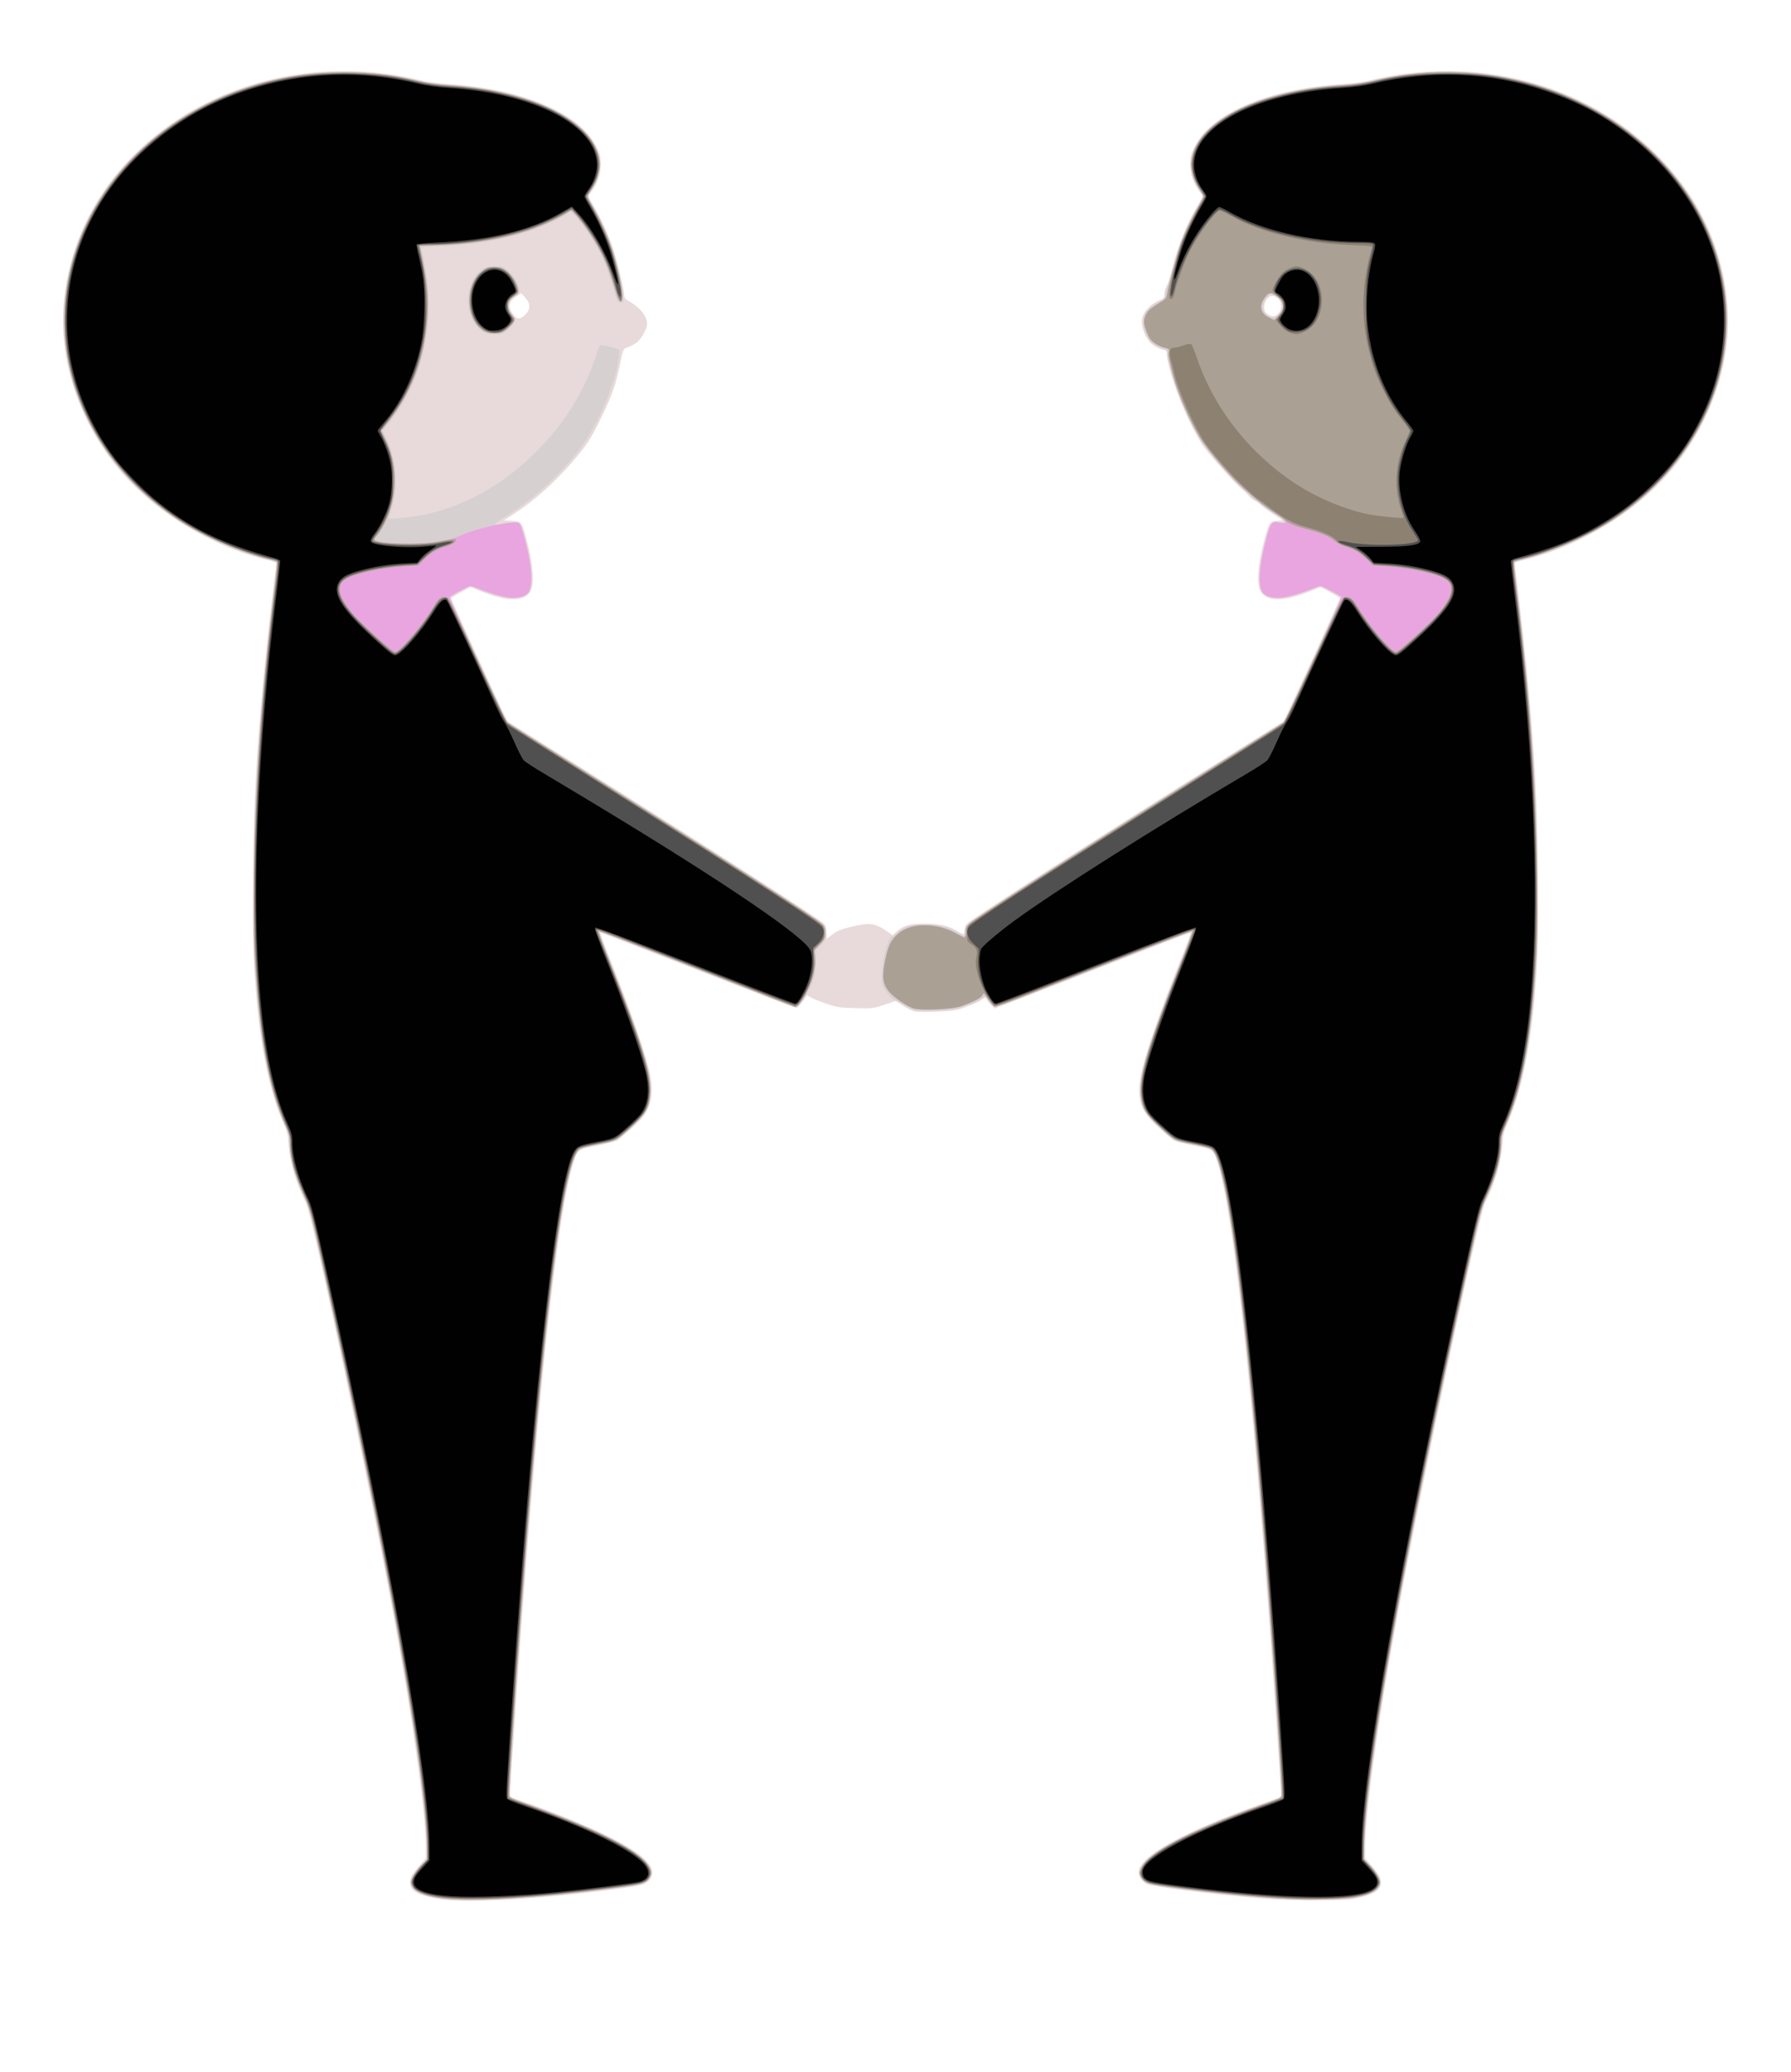 <?xml version="1.0"?>
<svg xmlns="http://www.w3.org/2000/svg" width="1489" height="1722" viewBox="0 0 1489 1722">
  <path d="M372.468 1579.04c-15.014-1.351-26.999-5.104-30.003-9.393-1.962-2.802-1.855-8.627.214-11.675.924-1.36 3.849-5.008 6.5-8.108l4.821-5.636v-8.9c0-28.601-10.268-102.57-26.558-191.328-20.188-109.99-67.643-333.543-73.083-344.277-8.223-16.228-13.184-32.789-14.297-47.723-.688-9.231-1.283-11.621-4.927-19.778-10.079-22.56-17.683-57.517-21.583-99.222-3.195-34.173-3.792-53.513-3.274-106.134.598-60.821 2.714-99.33 9.28-168.866 2.343-24.82 8.916-82.122 10.098-88.028.513-2.569.29-2.714-6.813-4.417-48.59-11.651-97.45-42.11-126.816-79.055-31.172-39.218-47.08-88.434-43.172-133.56 4.803-55.447 31.8-104.742 77.148-140.87C190.084 64.206 272.293 47.434 351 66.985c4.125 1.025 14.925 2.378 24 3.008 60.672 4.212 107.042 24.145 120.799 51.93 3.268 6.6 3.672 8.259 3.652 15-.023 8.153-2.739 15.833-8.067 22.819l-2.536 3.324 4.54 7.743c6.296 10.74 12.758 24.944 16.466 36.192 3.558 10.797 9.116 34.1 9.134 38.297.01 2.086.798 3.228 3.109 4.5C531.737 255.1 538 262.708 538 269.119c0 3.831-4.836 12.654-8.444 15.406-1.78 1.358-4.997 3.077-7.147 3.82-4.379 1.511-4.185 1.08-7.413 16.549-3.132 15.007-6.206 23.67-14.457 40.727-8.86 18.32-11.871 23.11-22.242 35.379-16.01 18.94-33.458 34.72-50.64 45.799l-8.842 5.701 6.6.296c8.02.36 8.368.775 12.036 14.35 5.675 21.006 7.084 37.275 3.797 43.854-4.577 9.163-19.373 9.302-41.384.39l-8.749-3.541-8.043 4.325c-4.424 2.38-8.05 4.687-8.058 5.127-.014.776 36.704 81.042 43.549 95.199l3.384 7 53.277 33.437C591.892 706.16 682.802 764.541 685.69 768.096c.655.806 1.33 3.847 1.5 6.758l.31 5.294 4.717-3.682c3.752-2.929 6.821-4.188 15-6.152 16.308-3.917 19.8-3.469 30.617 3.933l4.335 2.965 2.665-2.552c5.53-5.296 11.626-7.137 23.666-7.15 12.496-.011 20.212 1.776 27.673 6.41 2.57 1.595 4.932 2.641 5.25 2.324.317-.318.577-1.999.577-3.736 0-1.995.83-3.925 2.25-5.235 5.395-4.978 97.191-63.833 209.526-134.336l53.277-33.437 3.384-7c6.845-14.157 43.563-94.423 43.549-95.199-.01-.44-3.634-2.748-8.058-5.127l-8.043-4.325-8.749 3.542c-22.01 8.911-36.807 8.772-41.384-.391-3.287-6.579-1.878-22.848 3.797-43.854 3.473-12.853 4.26-13.96 10.188-14.34l4.763-.306-8.545-5.651c-4.7-3.108-9.17-6.403-9.933-7.323-.764-.92-3.05-2.52-5.082-3.556-2.031-1.037-3.944-2.538-4.25-3.335-.306-.798-3.306-3.74-6.667-6.536-5.871-4.886-28.552-30.393-32.544-36.599-9.455-14.7-20.784-40.403-25.783-58.5-3.217-11.642-3.696-13.83-3.696-16.866 0-2.205-.474-3.134-1.599-3.134-2.527 0-8.638-3.083-11.713-5.91-3.328-3.057-6.572-9.967-7.352-15.658-1.091-7.958 5.245-16.12 15.914-20.499 2.233-.916 2.75-1.762 2.75-4.5 0-1.855.876-4.933 1.948-6.84 1.07-1.907 2.88-7.433 4.02-12.28 4.522-19.214 12.01-38.07 21.645-54.505l4.539-7.743-2.536-3.324c-5.328-6.986-8.044-14.666-8.067-22.82-.02-6.74.384-8.398 3.652-15 13.757-27.784 60.127-47.717 120.799-51.929 9.075-.63 19.875-1.983 24-3.008 88.067-21.876 180.11 1.948 239.87 62.087 34.654 34.874 54.156 76.328 58.275 123.869 3.909 45.126-12 94.342-43.172 133.56-29.366 36.945-78.227 67.404-126.816 79.055-7.103 1.703-7.326 1.848-6.813 4.417 1.181 5.906 7.755 63.208 10.098 88.028 6.566 69.536 8.682 108.045 9.28 168.866.518 52.62-.079 71.96-3.274 106.134-3.9 41.705-11.504 76.662-21.583 99.222-3.644 8.157-4.24 10.547-4.927 19.778-1.113 14.934-6.075 31.495-14.298 47.723-5.439 10.734-52.894 234.287-73.082 344.277-16.29 88.758-26.558 162.727-26.558 191.328v8.9l4.82 5.636c7.13 8.336 8.18 10.19 8.18 14.457 0 6.861-6.176 10.57-23 13.813-9.27 1.787-52.008 1.483-77-.547-40.496-3.29-90.216-9.613-94.989-12.081-3.769-1.95-6.344-5.82-6.344-9.534 0-12.334 31.56-30.804 89.333-52.279 9.625-3.578 20.087-7.304 23.25-8.282 4.896-1.512 5.75-2.13 5.75-4.161 0-1.312-1.811-29.242-4.025-62.068-16.953-251.391-34.934-421.44-49.055-463.915-3.292-9.904-3.54-10.07-19.733-13.264-7.833-1.545-15.242-3.468-16.465-4.274-1.222-.806-6.59-5.366-11.928-10.134-19.962-17.83-21.283-29.28-8.083-70.095 6.31-19.51 16.867-47.882 27.627-74.25 4.097-10.037 6.994-18.25 6.44-18.25-.556 0-37.184 14.175-81.396 31.5-44.213 17.325-80.796 31.5-81.296 31.5-.947 0-5.388-4.931-6.943-7.709-.808-1.444-1.18-1.41-3.77.352-3.551 2.416-6.897 3.903-15.873 7.053-5.735 2.013-9.639 2.559-21.598 3.02-8.028.31-16.187.266-18.13-.099-1.943-.364-6.355-2.487-9.804-4.716l-6.27-4.053-9.542 3.164c-9.298 3.083-9.915 3.153-24.099 2.762-13.27-.366-15.397-.69-24.057-3.674-5.225-1.8-10.94-4.106-12.701-5.124l-3.201-1.85-3.578 4.979c-1.968 2.739-4.177 5.21-4.91 5.491-.732.281-37.567-13.688-81.855-31.042C536.467 789.199 499.778 775 499.223 775c-.555 0 2.342 8.213 6.439 18.25 16.963 41.568 31.458 83.052 34.852 99.75 2.408 11.84 1.614 21.266-2.492 29.607-2.47 5.016-5.111 8.106-12.816 14.988-5.338 4.768-10.706 9.328-11.928 10.134-1.223.805-8.632 2.729-16.465 4.274-16.192 3.193-16.441 3.36-19.733 13.264-14.12 42.474-32.102 212.524-49.055 463.915-2.214 32.826-4.025 60.756-4.025 62.068 0 2.03.854 2.649 5.75 4.161 20.881 6.452 60.393 22.521 79.25 32.23 27.546 14.184 37.517 24.817 31.657 33.76-2.676 4.084-6.765 5.527-21.435 7.568-57.588 8.01-121.183 12.375-146.754 10.072zM437.25 260.95c3.945-4.275 3.742-8.896-.598-13.632l-3.348-3.653-4.36 2.927c-6.409 4.305-6.895 8.807-1.675 15.498 2.766 3.545 5.997 3.176 9.981-1.14zm626.053-1.143c4.094-5.504.614-13.806-5.786-13.806-5.323 0-8.886 10.626-4.767 14.215 4.032 3.512 7.744 3.368 10.553-.41z" fill="#e8dada"/>
  <path d="M367.798 1577.919c-16.706-1.77-26.798-6.755-26.798-13.24 0-3.363 3.249-8.834 8.817-14.849l5.461-5.898-.706-13.216c-4-74.898-33.036-235.972-84.675-469.716-11.512-52.11-12.28-55.045-17.526-66.932-3.017-6.838-6.58-16.208-7.916-20.821-2.573-8.877-5.015-25.532-3.988-27.194.336-.543-1.389-5.615-3.833-11.27-18.199-42.117-25.934-99.357-25.985-192.283-.042-75.928 4.867-150.79 15.986-243.775 1.958-16.376 3.341-30.345 3.074-31.04-.267-.697-4.023-2.096-8.347-3.11-4.324-1.015-12.928-3.587-19.12-5.716-58.754-20.207-105.466-60.134-130.28-111.359-35.498-73.277-20.323-157.891 39.02-217.58 59.65-60 148.825-83.64 237.518-62.966 7.437 1.733 16.563 3.048 24 3.456 62.618 3.442 113.518 25.968 124.4 55.053 3.934 10.513 2.071 22.755-4.932 32.423-1.633 2.253-2.968 4.572-2.968 5.152 0 .58 2.01 4.54 4.467 8.8 6.606 11.452 12.162 23.771 15.95 35.366 3.95 12.089 8.465 32.185 8.828 39.296.241 4.735.122 5-2.245 5-2.102 0-2.708-.716-3.81-4.5-7.436-25.557-11.947-36.287-21.232-50.5-5.305-8.123-14.475-19.73-16.06-20.328-.478-.181-2.113.55-3.633 1.625-5.075 3.586-18.824 10.02-28.93 13.538-22.046 7.674-47.938 12.228-75.756 13.325-16.34.645-16.715.708-16.152 2.75.318 1.15 1.47 6.401 2.56 11.67 9.9 47.853-1.508 98.612-29.803 132.604l-5.148 6.185 3.466 7.315c7.846 16.56 9.746 36.56 5.112 53.816-1.255 4.675-2.657 9.358-3.115 10.406-.797 1.825-.435 1.876 8.466 1.204 33.356-2.518 64.725-15.066 93.755-37.501 32.162-24.856 56.91-58.932 68.848-94.799 1.98-5.945 3.898-11.11 4.265-11.478.367-.367 4.2.308 8.518 1.5l7.852 2.168-.565 5.5c-2.407 23.424-19.364 61.673-36.447 82.21-17.54 21.087-38.254 39.311-58.09 51.108-4.456 2.65-8.101 5.237-8.101 5.75 0 1.138-.71 1.15 8.57-.14 11.877-1.653 11.69-1.792 15.292 11.312 6.05 22.002 7.482 37.708 4.105 44.984-1.9 4.092-8.356 6.216-16.566 5.449-5.685-.53-18.348-4.344-29.16-8.781-3.099-1.272-3.677-1.117-11.738 3.135-4.663 2.46-8.484 4.854-8.49 5.32-.01.684 16.547 36.947 43.444 95.153 1.78 3.85 4.092 7.711 5.14 8.58 1.046.87 9.103 6.09 17.903 11.602 8.8 5.512 39.4 24.79 68 42.839 130.18 82.156 174.382 110.842 177.037 114.895 1.334 2.036 1.57 3.785 1.064 7.852-.548 4.394-1.244 5.741-4.343 8.414l-3.69 3.181-.128 8.819c-.07 4.85-.89 11.652-1.823 15.115-2.522 9.365-11.93 24.203-15.346 24.203-1.496 0-5.802-1.661-99.64-38.448-34.578-13.556-63.088-24.429-63.354-24.163-.266.267 4.924 14.126 11.533 30.798 13.52 34.107 21.143 55.237 26.806 74.313 3.574 12.04 3.86 13.924 3.872 25.5.011 11.622-.175 12.855-2.653 17.548-2.624 4.973-12 14.584-21.727 22.273-4.495 3.552-6.086 4.13-16.787 6.093-16.596 3.045-18.04 3.61-20.229 7.921-14.594 28.734-33.776 203.814-52.057 475.162-2.168 32.173-3.625 58.802-3.238 59.176.387.374 9.703 3.923 20.703 7.888 41.205 14.85 73.778 30.142 87.878 41.254 5.251 4.138 9.622 10.388 9.622 13.758 0 3.33-3.901 8.252-7.73 9.755-3.119 1.224-51.125 7.29-76.27 9.637-36.144 3.374-72.234 4.356-90.202 2.454zm693.702.03c-30.66-1.954-101.299-9.974-106.77-12.121-3.829-1.503-7.73-6.426-7.73-9.755 0-3.37 4.37-9.62 9.622-13.759 14.1-11.111 46.673-26.403 87.878-41.254 11-3.964 20.316-7.514 20.703-7.887.387-.374-1.07-27.003-3.238-59.176-18.281-271.348-37.463-446.429-52.057-475.162-2.19-4.311-3.633-4.876-20.23-7.92-10.7-1.964-12.291-2.542-16.786-6.095-9.726-7.688-19.103-17.3-21.727-22.272-2.478-4.694-2.664-5.926-2.653-17.548.012-11.576.298-13.461 3.872-25.5 5.663-19.077 13.285-40.206 26.806-74.313 6.61-16.673 11.8-30.532 11.533-30.798-.267-.266-28.776 10.607-63.354 24.162C833.131 835.495 829.23 837 827.644 837c-1.401 0-5.604-4.319-7.5-7.709-.81-1.444-1.182-1.41-3.77.352-3.552 2.416-6.898 3.903-15.874 7.053-5.735 2.013-9.639 2.559-21.598 3.02-8.028.31-16.212.26-18.186-.11-1.973-.37-6.26-2.458-9.528-4.64-3.267-2.181-6.616-3.966-7.442-3.966-.827 0-3.47-2.55-5.874-5.666-4.165-5.399-4.387-6.025-4.68-13.25-.494-12.15 5.185-34.084 8.825-34.084.538 0 2.732-1.585 4.877-3.523 5.548-5.012 12.086-6.701 23.943-6.186 11.122.483 18.635 2.464 25.48 6.716 2.648 1.646 5.011 2.993 5.25 2.993.238 0 .433-1.475.433-3.277 0-1.803.747-4.345 1.66-5.649 2.962-4.228 103.942-69.142 244.84-157.392 8.8-5.512 16.857-10.733 17.904-11.602 1.047-.869 3.36-4.73 5.139-8.58 26.898-58.206 43.455-94.47 43.445-95.153-.01-.466-3.828-2.86-8.491-5.32-8.061-4.252-8.639-4.407-11.738-3.135-10.812 4.437-23.475 8.25-29.16 8.78-8.21.768-14.667-1.356-16.566-5.448-3.377-7.276-1.944-22.982 4.105-44.984 3.412-12.411 4.135-13.162 11.369-11.805 1.921.36 3.493.264 3.493-.215 0-1.171-3.912-4.667-7-6.257-1.375-.708-4.914-3.126-7.865-5.375-2.951-2.248-6.551-4.868-8-5.82-1.45-.953-4.885-3.886-7.635-6.519-2.75-2.632-6.36-5.902-8.022-7.267-5.886-4.834-27.357-30.42-31.802-37.896-7.303-12.285-14.14-26.784-18.43-39.086-4.051-11.615-6.588-19.665-6.776-21.5-.057-.55-.489-2.575-.961-4.5-.472-1.925-.893-4.768-.934-6.318-.066-2.489-.693-3.028-5.36-4.608-6.437-2.18-9.688-5.095-12.32-11.044-5.401-12.21-2.169-20.891 10.105-27.133 5.31-2.701 5.964-3.487 5.985-7.197.008-1.54.73-4.183 1.605-5.875.875-1.691 3.084-9.005 4.91-16.253 4.866-19.32 10.69-33.654 20.622-50.746 2.133-3.671 3.878-7.163 3.878-7.76 0-.595-1.335-2.927-2.968-5.18-7.003-9.668-8.866-21.91-4.932-32.423 10.882-29.085 61.782-51.611 124.4-55.053 7.437-.408 16.563-1.723 24-3.456 53.87-12.558 108.413-9.022 156.747 10.16 63.237 25.095 110.44 73.124 129.618 131.886 26.2 80.276-5.252 167.117-79.365 219.13-22.918 16.085-54.497 30.496-79.862 36.444-4.324 1.015-8.08 2.414-8.347 3.11-.267.696 1.116 14.665 3.074 31.041 11.119 92.985 16.028 167.847 15.986 243.775-.05 92.926-7.786 150.166-25.985 192.283-2.444 5.655-4.169 10.727-3.833 11.27 1.027 1.662-1.415 18.317-3.988 27.194-1.337 4.613-4.9 13.983-7.916 20.82-5.245 11.888-6.014 14.823-17.526 66.933-51.639 233.744-80.676 394.818-84.676 469.716l-.705 13.216 5.46 5.898c5.57 6.015 8.818 11.486 8.818 14.849 0 4.983-6.677 9.454-17.856 11.958-8.218 1.84-48.336 2.608-68.644 1.313zm1.911-1317.026c4.587-5.45 3.212-11.544-3.36-14.898l-3.883-1.98-3.084 3.512c-3.897 4.438-4.252 10.031-.834 13.141 4.572 4.16 7.796 4.224 11.161.225zm-661.624 14.818c-17.34-10.498-16.453-43.967 1.413-53.327 3.475-1.82 12.125-1.82 15.6 0 4.057 2.126 8.839 7.537 11.121 12.586 2.975 6.58 2.7 8.7-1.447 11.147-6.377 3.763-7.292 9.29-2.53 15.281 1.794 2.258 2.713 4.361 2.355 5.388-.859 2.459-6.375 8.132-9.5 9.769-4.229 2.216-12.648 1.798-17.012-.844z" fill="#d7d0d0"/>
  <path d="M373.467 1577.99c-21.024-1.725-31.467-6.377-31.467-14.017 0-3.151 4.468-10.265 9.37-14.92l3.63-3.445v-10.092c0-58.044-33.302-243.906-86.957-485.322-9.181-41.31-10.497-46.25-14.922-56-8.194-18.06-12.072-32.258-12.104-44.32-.014-5.351-.66-8.041-3.361-14C224.3 906.422 216.712 867.01 212.458 805c-1.372-20.006-1.586-34.13-1.166-77 .749-76.461 5.68-147.18 16.239-232.92 1.857-15.081 3.174-27.748 2.926-28.15-.248-.4-2.815-1.269-5.704-1.928-22.735-5.19-57.432-20.236-77.253-33.499-48.107-32.188-79.747-77.543-90.43-129.63-7.39-36.038-3.383-73.639 11.585-108.683C101.691 115.846 184.46 63.083 277.138 60.288 303.246 59.5 325.008 61.7 348 67.45c6.04 1.51 15.343 2.775 25.538 3.47 42.617 2.905 77.489 12.978 100.962 29.162 13.053 9 21.09 19.565 23.492 30.878 1.113 5.247 1.063 6.985-.367 12.805-1.453 5.912-2.73 8.568-8.533 17.741-1.115 1.763-.626 3.097 4.026 11 6.722 11.419 12.842 25.308 16.757 38.03 6.41 20.831 9.342 39.964 6.125 39.964-.963 0-2.158-2.15-3.337-6-5.528-18.057-7.244-22.838-11.291-31.457-4.997-10.64-14.97-26.037-21.728-33.543l-4.502-5-3.821 2.299c-26.684 16.051-62.803 25.24-105.664 26.879l-16.843.644.569 2.589c5.823 26.513 7.182 40.507 5.71 58.847-2.79 34.813-13.583 61.824-35.423 88.663l-2.83 3.477 3.58 7.301c9.473 19.314 10.233 42.915 2.048 63.587-2.654 6.704-6.463 13.338-9.696 16.89-1.09 1.197-1.712 2.612-1.382 3.146 1.22 1.974 17.734 3.414 33.457 2.918 18.42-.582 29.829-2.695 39.653-7.344 10.893-5.156 40.063-11.476 46.04-9.975 1.879.471 2.71 2.318 5.322 11.819 6.05 22.002 7.482 37.708 4.105 44.984-1.9 4.092-8.356 6.216-16.566 5.449-5.69-.531-18.329-4.338-29.188-8.791-3.131-1.285-3.674-1.142-11.5 3.028-4.517 2.407-8.53 4.651-8.917 4.987-.652.566 35.373 80.196 43.92 97.08l3.784 7.476 58.5 36.85C608.994 718.56 678.106 762.926 683.25 767.78c2.266 2.139 2.75 3.45 2.75 7.45 0 4.389-.441 5.328-4.58 9.753l-4.58 4.896.69 5.518c.475 3.802.157 7.943-1.024 13.311-2.646 12.033-12.437 29.31-15.859 27.984-9.1-3.526-49.44-19.312-100.016-39.14-34.578-13.555-63.097-24.419-63.374-24.141-.278.278 4.918 14.136 11.546 30.797 24.945 62.702 33.32 90.531 31.777 105.59-1.068 10.419-3.678 15.118-13.696 24.65-14.043 13.365-13.934 13.304-29.035 16.195-7.342 1.406-14.404 3.224-15.693 4.041-3.17 2.01-5.833 8.394-9.274 22.227-11.445 46.021-25.428 173.673-39.335 359.09-4.792 63.89-10.702 152.914-10.343 155.797.263 2.115 2.222 3.064 17.796 8.628 59.545 21.274 94.18 39.604 99.426 52.62 1.243 3.082 1.24 3.936-.027 6.55-2.638 5.447-5.448 6.262-34.14 9.897-59.498 7.54-107.242 10.595-132.792 8.498zm706.533.4c-27.885-1.103-56.056-3.68-97.26-8.899-28.692-3.634-31.5-4.448-34.139-9.895-1.266-2.615-1.27-3.47-.027-6.551 5.246-13.016 39.88-31.346 99.426-52.62 15.574-5.564 17.533-6.513 17.796-8.628.36-2.883-5.55-91.907-10.343-155.797-13.907-185.417-27.89-313.068-39.336-359.09-3.44-13.833-6.104-20.218-9.274-22.227-1.288-.817-8.35-2.635-15.692-4.04-15.1-2.892-14.992-2.831-29.035-16.196-10.018-9.532-12.628-14.231-13.696-24.65-1.543-15.059 6.832-42.888 31.777-105.59 6.628-16.66 11.824-30.52 11.546-30.797-.277-.278-28.796 10.585-63.374 24.139-34.578 13.554-71.333 27.95-81.679 31.993-10.345 4.042-19.345 7.14-20 6.883-.654-.257-2.954-3.003-5.11-6.103-3.615-5.199-3.983-5.465-4.736-3.43-.826 2.234-6.892 5.4-17.844 9.312-7.168 2.56-33.548 3.76-39.5 1.796-6.215-2.051-17.182-9.704-20.918-14.596-4.8-6.287-5.4-12.04-2.643-25.345 2.555-12.33 4.462-16.33 10.382-21.787 10.589-9.76 32.405-9.87 49.226-.245 2.858 1.635 5.704 2.973 6.325 2.973.663 0 1.128-1.777 1.128-4.313 0-3.41.576-4.856 2.75-6.908 5.144-4.853 74.256-49.22 203.25-130.476l58.5-36.85 3.785-7.477c8.546-16.883 44.571-96.513 43.92-97.079-.388-.336-4.401-2.58-8.918-4.987-7.826-4.17-8.369-4.313-11.5-3.028-10.86 4.453-23.499 8.26-29.188 8.79-8.21.768-14.667-1.356-16.566-5.448-3.377-7.276-1.944-22.982 4.105-44.984 3.37-12.26 4.244-13.214 10.888-11.885 1.624.325 3.597.343 4.386.04 1.855-.711-.426-3.097-6.56-6.863-8.257-5.069-17.125-11.985-28.227-22.014-11.309-10.216-29.902-31.803-35.759-41.518-8.883-14.734-18.601-37.085-22.392-51.5-3.71-14.108-4.429-17.832-3.871-20.054.628-2.504.336-2.748-4.603-3.824-1.375-.3-4.402-1.78-6.727-3.292-3.377-2.195-4.735-4.015-6.75-9.05-3.03-7.567-3.132-10.19-.591-15.07 1.845-3.544 3.284-4.738 12.707-10.545 3.401-2.095 4.237-3.23 4.681-6.358.825-5.8 8.18-32.85 11.234-41.307 3.734-10.346 9.247-22.01 14.881-31.488 4.168-7.011 4.593-8.234 3.476-10-5.807-9.18-7.083-11.834-8.536-17.747-1.43-5.82-1.48-7.558-.367-12.805 6.664-31.398 56.42-55.402 124.454-60.04 10.195-.695 19.499-1.96 25.538-3.47 41.03-10.262 85.293-9.925 127.5.97 69.194 17.862 126.183 64.69 151.845 124.77 14.968 35.044 18.976 72.645 11.584 108.684-10.682 52.086-42.322 97.44-90.429 129.63-19.821 13.262-54.518 28.307-77.253 33.498-2.89.66-5.456 1.527-5.704 1.928-.248.402 1.069 13.069 2.926 28.15 10.56 85.74 15.49 156.459 16.24 232.92.42 42.87.205 56.994-1.167 77-4.254 62.01-11.842 101.42-25.198 130.875-2.701 5.958-3.347 8.648-3.361 14-.032 12.061-3.91 26.26-12.104 44.319-4.425 9.75-5.741 14.69-14.922 56C1167.3 1291.61 1134 1477.472 1134 1535.516v10.092l3.63 3.446c5.065 4.808 9.37 11.8 9.37 15.219 0 5.997-7.53 10.29-22.249 12.686-6.569 1.07-32.73 1.905-44.751 1.43zm-13.418-1321.86c.952-3.794-1.25-8.045-5.69-10.983-4.461-2.952-6.356-2.512-9.756 2.262-4.735 6.65-3.123 12.923 4.18 16.26l4.184 1.912 3.219-3.442c1.77-1.893 3.508-4.597 3.863-6.01zm-664.302 18.5c-15.379-9.378-16.222-38.464-1.442-49.737 3.73-2.845 5.103-3.293 10.09-3.293 4.808 0 6.454.494 9.855 2.958 4.617 3.344 9.046 10.216 9.874 15.319.502 3.091.214 3.64-2.932 5.584-6.414 3.964-7.188 10.059-2.053 16.16 2.54 3.019 2.594 3.308 1.103 5.828-.863 1.458-3.45 4.113-5.75 5.901-3.595 2.795-4.975 3.25-9.853 3.246-3.871-.003-6.694-.627-8.892-1.967z" fill="#e9a5e0"/>
  <path d="M373.467 1577.99c-21.024-1.725-31.467-6.377-31.467-14.017 0-3.151 4.468-10.265 9.37-14.92l3.63-3.445v-10.092c0-58.044-33.302-243.906-86.957-485.322-9.181-41.31-10.497-46.25-14.922-56-8.194-18.06-12.072-32.258-12.104-44.32-.014-5.351-.66-8.041-3.361-14C224.3 906.422 216.712 867.01 212.458 805c-1.372-20.006-1.586-34.13-1.166-77 .749-76.461 5.68-147.18 16.239-232.92 1.857-15.081 3.174-27.748 2.926-28.15-.248-.4-2.815-1.269-5.704-1.928-22.735-5.19-57.432-20.236-77.253-33.499-48.107-32.188-79.747-77.543-90.43-129.63-7.39-36.038-3.383-73.639 11.585-108.683C101.691 115.846 184.46 63.083 277.138 60.288 303.246 59.5 325.008 61.7 348 67.45c6.04 1.51 15.343 2.775 25.538 3.47 42.617 2.905 77.489 12.978 100.962 29.162 13.053 9 21.09 19.565 23.492 30.878 1.113 5.247 1.063 6.985-.367 12.805-1.453 5.912-2.73 8.568-8.533 17.741-1.115 1.763-.626 3.097 4.026 11 6.722 11.419 12.842 25.308 16.757 38.03 6.41 20.831 9.342 39.964 6.125 39.964-.963 0-2.158-2.15-3.337-6-5.528-18.057-7.244-22.838-11.291-31.457-4.997-10.64-14.97-26.037-21.728-33.543l-4.502-5-3.821 2.299c-26.684 16.051-62.803 25.24-105.664 26.879l-16.843.644.569 2.589c5.823 26.513 7.182 40.507 5.71 58.847-2.79 34.813-13.583 61.824-35.423 88.663l-2.83 3.477 3.58 7.301c9.473 19.314 10.233 42.915 2.048 63.587-2.678 6.766-6.47 13.347-9.778 16.977-1.265 1.387-1.7 2.61-1.127 3.157 3.265 3.113 37.184 4.104 50.937 1.489 12.327-2.345 16.5-2.773 16.5-1.694 0 1.795-3.458 4.088-7.983 5.293-7.16 1.908-13.359 5.507-18.622 10.814l-4.895 4.934-11 .697c-18.872 1.196-41.88 6.177-49.132 10.638-8.38 5.154-6.435 14.465 6.113 29.256 7.02 8.275 32.91 31.653 35.054 31.653 3.818 0 23.255-23.004 31.899-37.752 3.932-6.71 6.25-8.547 10.167-8.06 2.26.282 4.477 4.616 22.916 44.812 11.228 24.475 22.117 47.864 24.198 51.976l3.785 7.477 58.5 36.85C608.994 718.56 678.106 762.926 683.25 767.78c2.266 2.139 2.75 3.45 2.75 7.45 0 4.389-.441 5.328-4.58 9.753l-4.58 4.896.69 5.518c.475 3.802.157 7.943-1.024 13.311-2.646 12.033-12.437 29.31-15.859 27.984-9.1-3.526-49.44-19.312-100.016-39.14-34.578-13.555-63.097-24.419-63.374-24.141-.278.278 4.918 14.136 11.546 30.797 24.945 62.702 33.32 90.531 31.777 105.59-1.068 10.419-3.678 15.118-13.696 24.65-14.043 13.365-13.934 13.304-29.035 16.195-7.342 1.406-14.404 3.224-15.693 4.041-3.17 2.01-5.833 8.394-9.274 22.227-11.445 46.022-25.428 173.673-39.335 359.09-4.792 63.89-10.702 152.914-10.343 155.797.263 2.115 2.222 3.064 17.796 8.628 59.545 21.274 94.18 39.604 99.426 52.62 1.243 3.082 1.24 3.936-.027 6.55-2.638 5.447-5.448 6.262-34.14 9.897-59.498 7.54-107.242 10.595-132.792 8.498zm706.533.4c-27.885-1.103-56.056-3.68-97.26-8.899-28.692-3.634-31.5-4.448-34.139-9.895-1.266-2.615-1.27-3.47-.027-6.551 5.246-13.016 39.88-31.346 99.426-52.62 15.574-5.564 17.533-6.513 17.796-8.628.36-2.883-5.55-91.907-10.343-155.797-13.907-185.417-27.89-313.068-39.336-359.09-3.44-13.833-6.104-20.218-9.274-22.227-1.288-.817-8.35-2.635-15.692-4.04-15.1-2.892-14.992-2.831-29.035-16.196-10.018-9.532-12.628-14.231-13.696-24.65-1.543-15.059 6.832-42.888 31.777-105.59 6.628-16.66 11.824-30.52 11.546-30.797-.277-.278-28.796 10.585-63.374 24.139-34.578 13.554-71.333 27.95-81.679 31.993-10.345 4.042-19.345 7.14-20 6.883-.654-.257-2.954-3.003-5.11-6.103-3.615-5.199-3.983-5.465-4.736-3.43-.826 2.234-6.892 5.4-17.844 9.312-7.168 2.56-33.548 3.76-39.5 1.796-6.215-2.051-17.182-9.704-20.918-14.596-4.8-6.287-5.4-12.04-2.643-25.345 2.555-12.33 4.462-16.33 10.382-21.787 10.589-9.76 32.405-9.87 49.226-.245 2.858 1.635 5.704 2.973 6.325 2.973.663 0 1.128-1.777 1.128-4.313 0-3.41.576-4.856 2.75-6.908 5.144-4.853 74.256-49.22 203.25-130.476l58.5-36.85 3.785-7.477c2.081-4.112 12.97-27.501 24.198-51.976 18.44-40.196 20.656-44.53 22.916-44.812 3.916-.487 6.235 1.35 10.167 8.06 8.644 14.748 28.08 37.752 31.899 37.752 2.144 0 28.034-23.378 35.054-31.653 12.548-14.79 14.493-24.102 6.113-29.256-7.253-4.46-30.26-9.442-49.132-10.638l-11-.697-4.895-4.934c-5.241-5.285-11.437-8.892-18.57-10.813-2.438-.656-6.22-2.723-8.404-4.593-4.492-3.845-10.858-6.456-24.631-10.1-8.984-2.377-15.26-5.172-17.5-7.793-.55-.643-3.025-2.406-5.5-3.916-8.332-5.086-17.156-11.954-28.375-22.09-11.309-10.215-29.902-31.802-35.76-41.517-8.882-14.734-18.6-37.085-22.391-51.5-3.71-14.108-4.429-17.832-3.871-20.054.628-2.504.336-2.748-4.603-3.824-1.375-.3-4.402-1.78-6.727-3.292-3.377-2.195-4.735-4.015-6.75-9.05-3.03-7.566-3.133-10.19-.591-15.07 1.845-3.544 3.284-4.738 12.707-10.545 3.401-2.095 4.237-3.23 4.681-6.358.825-5.8 8.18-32.85 11.234-41.307 3.734-10.346 9.247-22.01 14.881-31.488 4.168-7.011 4.593-8.234 3.476-10-5.807-9.18-7.083-11.834-8.536-17.747-1.43-5.82-1.48-7.558-.367-12.805 6.664-31.398 56.42-55.402 124.454-60.04 10.195-.695 19.499-1.96 25.538-3.47 41.03-10.262 85.293-9.925 127.5.97 69.194 17.862 126.183 64.69 151.845 124.77 14.968 35.044 18.976 72.645 11.584 108.684-10.682 52.086-42.322 97.44-90.429 129.63-19.821 13.262-54.518 28.307-77.253 33.498-2.89.66-5.456 1.527-5.704 1.929-.248.4 1.069 13.068 2.926 28.149 10.56 85.74 15.49 156.459 16.24 232.92.42 42.87.205 56.994-1.167 77-4.254 62.01-11.842 101.42-25.198 130.875-2.702 5.958-3.347 8.648-3.361 14-.032 12.061-3.91 26.26-12.104 44.319-4.425 9.75-5.741 14.69-14.922 56C1167.3 1291.61 1134 1477.472 1134 1535.516v10.092l3.63 3.446c5.065 4.808 9.37 11.8 9.37 15.219 0 5.997-7.53 10.29-22.249 12.686-6.569 1.07-32.73 1.905-44.751 1.43zm-13.418-1321.86c.952-3.794-1.25-8.045-5.69-10.983-4.461-2.952-6.356-2.512-9.756 2.262-4.735 6.65-3.123 12.923 4.18 16.26l4.184 1.912 3.219-3.442c1.77-1.893 3.508-4.597 3.863-6.01zm-664.302 18.5c-15.379-9.378-16.222-38.464-1.442-49.737 3.73-2.845 5.103-3.293 10.09-3.293 4.808 0 6.454.494 9.855 2.958 4.617 3.344 9.046 10.216 9.874 15.319.502 3.091.214 3.64-2.932 5.584-6.414 3.964-7.188 10.059-2.053 16.16 2.54 3.019 2.594 3.308 1.103 5.828-.863 1.458-3.45 4.113-5.75 5.901-3.595 2.795-4.975 3.25-9.853 3.246-3.871-.003-6.694-.627-8.892-1.967z" fill="#aaa194"/>
  <path d="M369.11 1576.918c-12-1.156-21.326-4.198-24.523-7.997-1.423-1.691-2.587-3.737-2.587-4.547 0-2.678 3.063-7.46 8.717-13.61l5.58-6.07-.647-14.097c-3.282-71.54-32.946-235.881-85.756-475.097-10.196-46.185-11.405-50.801-15.84-60.5-8.493-18.566-12.006-31.239-12.037-43.42-.015-6.1-.669-8.485-5.51-20.107-14.721-35.338-21.94-81.073-24.593-155.819-2.592-73.011 5.002-197.37 17.982-294.466 1.87-13.993 1.63-16.188-1.77-16.188-.897 0-6.212-1.31-11.812-2.91-39.85-11.39-73.16-30.341-101.17-57.556-19.051-18.509-31.447-35.501-42.08-57.68-18.944-39.52-23.668-79.08-14.42-120.775C74.499 154.595 133.062 95.246 211 71.679c28.076-8.489 48.373-11.097 80.88-10.392 25.104.544 34.769 1.694 56.12 6.677 7.785 1.817 16.838 3.15 24 3.534 31.763 1.704 66.316 9.696 87.5 20.236 9.234 4.595 21.2 13.175 26.78 19.2 13.786 14.893 15.282 30.916 4.394 47.084l-3.584 5.322 2.505 4.08c5.974 9.727 14.875 28.783 18.446 39.49 3.94 11.813 8.959 34.252 8.959 40.049 0 6.188-2.476 2.465-5.271-7.928-3.598-13.373-9.259-26.813-16.138-38.313-5.958-9.959-17.784-25.471-20.095-26.358-.784-.3-2.678.339-4.21 1.421-4.303 3.04-16.816 9.115-26.387 12.811-22.137 8.55-56.67 14.395-85.09 14.405-5.88.002-10.932.394-11.227.871-.295.477.558 5.715 1.897 11.64 8.288 36.678 4.418 74.732-10.88 106.992-5.162 10.888-9.569 17.858-17.603 27.844l-6.074 7.551 3.61 7.167c5.498 10.919 7.624 20.382 7.624 33.938 0 17.313-4.688 32.552-13.61 44.235-1.95 2.555-3.546 5.09-3.546 5.634 0 3.883 40.149 5.12 56.786 1.75 5.107-1.035 9.54-1.627 9.85-1.317 1.22 1.22-.925 2.64-6.391 4.23-8.105 2.355-10.907 4.004-17.507 10.3l-5.82 5.551-12.71.75c-20.447 1.208-42.652 6.684-48.725 12.016-6.396 5.616-4.493 13.887 6.23 27.071 5.448 6.7 34.379 33.78 36.087 33.78 4.052 0 20.08-17.962 30.342-34 2.639-4.125 5.465-8.456 6.28-9.624 1.532-2.197 5.677-3.55 7.473-2.441.563.348 11.6 23.538 24.527 51.533 12.926 27.996 24.307 51.65 25.29 52.563.984.914 27.438 17.789 58.788 37.5 116.978 73.546 196.937 124.84 202.25 129.742 1.768 1.63 2.25 3.169 2.25 7.176 0 4.752-.308 5.39-4.506 9.34l-4.505 4.24.606 6.736c.999 11.096-2.593 23.366-10.188 34.81-2.912 4.386-4.17 5.507-5.812 5.173-1.152-.235-38.482-14.7-82.956-32.143-44.473-17.444-81.096-31.482-81.383-31.195-.287.287 4.471 13.025 10.573 28.306 16.857 42.216 26.938 70.842 31.183 88.549 3.544 14.786 2.201 28.991-3.469 36.677-3.016 4.088-18.98 18.59-22.614 20.543-1.415.76-8.582 2.533-15.927 3.94-9.88 1.893-13.951 3.118-15.645 4.71-12.163 11.426-28.13 133.685-44.322 339.365-6.47 82.192-14.358 198.169-13.564 199.453.303.49 3.583 1.883 7.29 3.094 14.57 4.763 46.896 17.326 61.431 23.874 24.315 10.954 37.548 18.818 44.677 26.553 4.932 5.35 6.01 8.84 3.84 12.418-2.875 4.737-6.82 5.742-37.209 9.479-61.73 7.59-106.614 10.13-133.39 7.547zm694.89-.031c-35.298-1.995-104.336-10.002-109.814-12.736-12.608-6.293-5.016-17.87 21.263-32.428 15.743-8.721 58.416-26.38 83.79-34.676 3.707-1.211 6.987-2.604 7.29-3.094.794-1.284-7.093-117.261-13.564-199.453-16.192-205.68-32.16-327.94-44.322-339.366-1.694-1.59-5.764-2.816-15.645-4.709-7.345-1.407-14.512-3.18-15.927-3.94-3.634-1.953-19.598-16.455-22.614-20.543-5.67-7.686-7.013-21.891-3.469-36.677 4.245-17.707 14.326-46.333 31.183-88.549 6.102-15.281 10.86-28.019 10.573-28.306-.287-.287-36.91 13.75-81.383 31.195-44.474 17.444-81.807 31.909-82.963 32.144-1.691.344-3.047-1.003-6.953-6.91-7.338-11.1-11.642-26.082-9.695-33.752 1.233-4.857.002-7.76-4.49-10.585-3-1.886-3.185-2.353-3.221-8.078-.032-5.048.342-6.426 2.211-8.151 5.313-4.903 85.272-56.196 202.25-129.743 31.35-19.71 57.804-36.585 58.788-37.499.983-.914 12.364-24.567 25.29-52.563 12.927-27.995 23.964-51.185 24.527-51.533 1.796-1.11 5.94.244 7.473 2.44.815 1.17 3.641 5.5 6.28 9.625 10.261 16.038 26.29 34 30.342 34 .494 0 7.587-6.088 15.76-13.53 21.98-20.01 30.04-30.696 30.04-39.827 0-3.813-.489-4.865-3.483-7.494-6.073-5.332-28.278-10.808-48.725-12.015l-12.71-.75-5.82-5.552c-6.608-6.304-9.4-7.944-17.554-10.315-3.784-1.1-6.31-2.505-7.346-4.087-2.208-3.37-12.062-7.924-23.862-11.028-12.583-3.31-20.102-7.33-33.86-18.099-2.672-2.091-6.272-4.708-8-5.814-1.727-1.106-5.17-4.03-7.652-6.5-2.482-2.469-6.082-5.858-8-7.531-5.27-4.597-24.7-27.064-28.503-32.958-9.874-15.304-22.233-43.673-25.486-58.5-.664-3.025-1.782-7.3-2.486-9.5-.703-2.2-1.055-5.463-.782-7.25.413-2.708.936-3.255 3.132-3.283 1.45-.018 5.112-.892 8.137-1.943 4.234-1.47 5.752-1.635 6.593-.717.602.656 2.8 6.143 4.884 12.193 14.585 42.324 45.15 80.485 84.173 105.09 18.565 11.706 42.76 21.335 61.17 24.345 7.68 1.256 25.488 2.919 26.074 2.435.217-.179-.332-2.248-1.22-4.598-7.114-18.833-6.046-40.753 2.895-59.444 1.887-3.944 3.431-7.68 3.431-8.303 0-.623-2.404-4.145-5.342-7.828-7.664-9.61-10.779-14.464-16.165-25.197-6.349-12.65-9.036-20.009-12.522-34.283-6.73-27.56-5.858-56.06 2.595-84.809.41-1.395-1.662-1.672-16.799-2.238-38.735-1.45-76.291-10.515-100.132-24.166-4.326-2.477-8.635-4.504-9.576-4.504-3.256 0-18.114 20.187-25.136 34.152-4.02 7.995-11.155 27.706-12.307 33.998-.863 4.711-3.07 6.737-4.478 4.109-1.238-2.314 5.066-30.205 9.888-43.751 3.11-8.734 12.299-27.817 17.379-36.088l2.505-4.08-3.584-5.322c-10.888-16.168-9.392-32.191 4.395-47.083 5.579-6.026 17.545-14.606 26.779-19.2 21.184-10.541 55.737-18.533 87.5-20.237 7.162-.384 16.215-1.717 24-3.534 21.351-4.983 31.016-6.133 56.12-6.677 32.507-.705 52.804 1.903 80.88 10.393 77.938 23.566 136.501 82.915 152.356 154.399 6.139 27.678 6.139 52.164 0 79.842-3.289 14.828-7.12 25.705-14.42 40.933-10.633 22.179-23.029 39.171-42.08 57.68-28.01 27.215-61.32 46.166-101.17 57.556-5.6 1.6-10.915 2.91-11.811 2.91-3.401 0-3.641 2.195-1.77 16.188 12.98 97.096 20.573 221.455 17.981 294.466-2.653 74.746-9.872 120.481-24.593 155.819-4.841 11.622-5.495 14.007-5.51 20.106-.031 12.182-3.544 24.855-12.036 43.421-4.437 9.699-5.645 14.315-15.841 60.5-52.81 239.216-82.474 403.558-85.756 475.097l-.647 14.098 5.58 6.069c5.654 6.15 8.717 10.932 8.717 13.61 0 .81-1.159 2.85-2.574 4.532-6.64 7.89-33.99 10.605-80.426 7.98zm9.914-1299.843c-3.931-1.19-7.506-3.82-10.458-7.691l-2.668-3.498 1.98-2.178c3-3.295 4.235-6.197 4.2-9.861-.036-3.789-1.134-5.453-5.718-8.67-1.788-1.256-3.245-3.039-3.238-3.964.022-3.108 6.632-13.66 9.985-15.94 1.827-1.241 4.999-2.76 7.05-3.374 3.274-.981 4.405-.808 9.271 1.42 19.383 8.874 19.628 43.31.372 52.276-5.507 2.564-6.672 2.724-10.776 1.48zm-669.485-1.937c-9.069-4.119-14.016-14.612-13.212-28.022 1.528-25.462 25.656-34.035 36.205-12.865 3.311 6.644 3.274 9.097-.172 11.34-1.512.984-3.298 2.499-3.968 3.365-2.063 2.668-1.496 8.48 1.218 12.48 1.375 2.026 2.5 4.08 2.5 4.563 0 1.948-5.663 7.428-9.459 9.152-5.097 2.316-7.991 2.313-13.112-.013z" fill="#8d8171"/>
  <path d="M375.5 1576.892c-17.463-1.112-30.131-4.882-31.9-9.494-1.747-4.551.067-8.54 7.75-17.045l4.65-5.147v-10.39c0-58.608-33.687-245.956-88.403-491.644-7.375-33.116-9.136-39.642-12.949-48C246.09 976.413 242 961.49 242 949.012c0-4.6-.9-7.87-4.438-16.14-18.617-43.515-26.397-107.204-25.26-206.797.857-75.117 6.278-150.95 16.764-234.512 1.652-13.166 2.792-24.49 2.533-25.166-.26-.676-3.052-1.764-6.206-2.42-8.814-1.83-26.162-7.54-38.095-12.539C122.617 424.34 75.771 372.4 60.14 310.453c-2.999-11.886-4.137-19.178-5.054-32.374-6.187-89.04 54.897-172.332 149.521-203.878 45.827-15.278 96.94-17.274 143.618-5.61 6.164 1.541 15.304 2.805 24.966 3.454 23.532 1.58 36.91 3.748 56.12 9.096 28.686 7.985 49.157 19.699 60.257 34.48 10.066 13.406 10.4 28.334.93 41.517-1.924 2.676-3.497 5.37-3.497 5.984 0 .614 1.579 3.716 3.509 6.892 5.61 9.237 14.159 27.725 17.353 37.534 3.17 9.733 7.843 29.747 8.278 35.452.501 6.576-1.637 4.28-3.832-4.116-5.79-22.147-17.669-44.248-33.462-62.256l-3.396-3.872-8.963 5.14C439.689 193.26 396.4 202.94 354.25 202.99c-3.987.005-7.25.35-7.25.766 0 .416.467 2.328 1.039 4.25 3.632 12.217 5.225 23.407 5.7 40.05.564 19.804-.41 29.464-4.668 46.328-5.195 20.57-13.498 37.629-26.217 53.865-3.77 4.812-6.854 9.153-6.854 9.646 0 .493 1.563 4.206 3.473 8.25 5.692 12.051 7.033 18.557 6.98 33.854-.044 12.446-.291 14.207-3.167 22.559-3.053 8.866-5.91 14.355-11.631 22.348-1.565 2.187-2.586 4.396-2.269 4.91 1.161 1.877 17.33 3.657 32.114 3.534 10.46-.087 17.961-.718 24.782-2.084 10.486-2.1 12.642-1.11 3.676 1.687-7.977 2.49-11.74 4.704-17.929 10.548l-5.529 5.222-11.31.66c-12.891.751-28.93 3.619-40.26 7.198-22.734 7.182-18.202 21.62 16.766 53.405 12.34 11.218 15.647 13.736 17.425 13.271 4.812-1.258 22.535-22.12 31.653-37.258 3.757-6.238 7.958-9.7 10.56-8.702.666.256 10.386 20.43 21.6 44.833 29.555 64.32 26.43 58.505 34.065 63.4 3.575 2.292 37.776 23.889 76.001 47.992 136.394 86.007 177.946 112.938 180.673 117.101 2.442 3.727.955 9.165-3.68 13.453l-3.867 3.577.05 9.423c.04 7.53-.473 11.03-2.553 17.423-3.181 9.776-9.734 20.5-12.527 20.5-1.62 0-47.962-17.925-147.596-57.089-15.127-5.946-19.152-6.977-18.2-4.661 32.016 77.863 45.762 119.794 44.34 135.25-1.192 12.95-4.545 18.227-19.61 30.867-8.222 6.898-9.459 7.584-16.216 8.995-24.652 5.146-22.688 4.49-25.312 8.464-12.842 19.453-29.562 157.852-46.473 384.674-3.947 52.942-10.029 143.138-10.029 148.727v4.443l20.25 7.31c51.04 18.428 86.863 36.29 94.827 47.285 5.425 7.489 3.097 13.486-6.077 15.657-4.961 1.174-45.256 6.222-68 8.52-31.521 3.183-68.68 4.648-87.5 3.45zm701 .07c-27.903-.996-63.908-4.414-105.05-9.973-15.772-2.131-17.035-2.463-20.2-5.312-3.172-2.856-2.923-7.447.673-12.412 7.964-10.995 43.787-28.857 94.827-47.284l20.25-7.311v-4.443c0-5.59-6.082-95.785-10.03-148.727-16.91-226.822-33.63-365.221-46.472-384.674-2.203-3.337-3.116-3.818-9.962-5.25-24.742-5.175-21.847-4.055-31.566-12.21-15.065-12.64-18.418-17.916-19.61-30.866-1.422-15.456 12.324-57.387 44.34-135.25.952-2.316-3.073-1.285-18.2 4.661-106.076 41.697-146.214 57.13-147.936 56.884-1.359-.194-3.618-2.886-6.613-7.882-5.796-9.666-8.472-20.468-7.695-31.066l.539-7.347-4.313-4.042c-5.092-4.772-6.664-10.005-4.155-13.834 2.727-4.163 44.279-31.094 180.673-117.1 38.225-24.104 72.426-45.701 76.001-47.994 7.635-4.895 4.51.921 34.066-63.399 11.213-24.402 20.933-44.577 21.6-44.833 2.6-.998 6.802 2.464 10.56 8.702 9.117 15.138 26.84 36 31.652 37.258 1.778.465 5.084-2.053 17.425-13.271 34.968-31.785 39.5-46.223 16.766-53.405-11.33-3.579-27.369-6.447-40.26-7.199l-11.31-.66-5.545-5.236c-5.99-5.658-10.887-8.534-17.955-10.544-9.336-2.656-8.052-4.596 1.6-2.418 16.596 3.745 58.4 2.598 58.4-1.602 0-.475-2.18-4.14-4.846-8.143-8.49-12.754-12.994-31.154-11.695-47.78.686-8.78 4.97-23.628 8.599-29.807 1.068-1.82 1.942-4.019 1.942-4.889 0-.87-2.403-4.556-5.34-8.193-11.182-13.843-18.528-27.523-24.703-46.006-5.892-17.637-7.352-27.447-7.383-49.605-.027-19.556 1.01-29.271 4.527-42.417 1.092-4.08 1.755-8.017 1.473-8.75-.39-1.017-3.658-1.336-13.793-1.344-38.934-.031-80.531-9.602-105.585-24.293-3.466-2.033-7.15-3.696-8.185-3.696-2.16 0-11.4 10.89-18.244 21.5-8.695 13.48-16.406 31.166-19.728 45.25-.681 2.887-1.702 5.25-2.268 5.25-2.685 0 4.151-31.216 10.13-46.258 3.635-9.142 9.954-21.977 14.708-29.873 1.865-3.097 3.391-6.133 3.391-6.748 0-.614-1.573-3.307-3.497-5.983-14.005-19.495-6.374-41.69 20.186-58.71 10.77-6.902 24.525-12.701 41-17.287 19.212-5.348 32.59-7.516 56.121-9.096 9.662-.649 18.802-1.913 24.966-3.453 22.946-5.735 45.87-8.09 70.724-7.264 19.045.632 30.819 2.13 49.394 6.287 68.296 15.283 126.888 59.853 154.614 117.612 33.78 70.373 21.707 148.803-32.24 209.438-15.007 16.866-39.105 35.43-61.282 47.208-17.301 9.189-42.958 18.903-58.38 22.105-3.153.655-5.945 1.743-6.205 2.419-.259.675.88 12 2.533 25.166 10.486 83.563 15.907 159.395 16.764 234.512 1.137 99.593-6.643 163.282-25.26 206.797-3.539 8.27-4.438 11.54-4.438 16.14 0 12.478-4.089 27.401-12.648 46.16-3.813 8.358-5.574 14.884-12.949 48-54.716 245.688-88.403 433.036-88.403 491.643v10.391l4.65 5.147c9.035 10 10.456 14.79 5.697 19.202-6.854 6.352-28.678 8.77-66.847 7.408zM403.5 274.13c-1.65-1.024-3.99-2.94-5.201-4.258-9.303-10.125-9.046-31.154.505-41.21 9.88-10.405 24.54-5.838 29.68 9.246l1.54 4.518-4.262 3.67c-3.85 3.317-4.262 4.11-4.262 8.208 0 3.328.6 5.174 2.25 6.93 1.238 1.318 2.25 3.291 2.25 4.385 0 2.08-4.93 7.337-8.684 9.262-3.364 1.725-10.45 1.34-13.816-.75zm668 .928c-2.275-.928-7.21-5.647-8.578-8.202-.68-1.27-.209-2.55 1.832-4.974 2.09-2.484 2.746-4.322 2.746-7.69 0-3.984-.435-4.8-4.368-8.186-4.255-3.665-4.338-3.851-3.226-7.22 7.138-21.63 31.004-20.684 36.747 1.457 1.837 7.082 1.692 12.472-.527 19.601-2.196 7.055-4.878 10.802-9.952 13.902-3.795 2.318-10.695 2.936-14.674 1.312z" fill="#515050"/>
  <path d="M376 1575.874c-20.97-1.243-32-5.29-32-11.74 0-3.201 1.705-5.877 8.17-12.824l4.83-5.19-.002-11.31c-.01-57.448-32.207-237.775-85.126-476.775-8.946-40.402-12.776-55.893-14.834-60-8.522-17.004-14-36.196-14.025-49.145-.01-5.55-.635-7.956-3.888-15-26.302-56.955-33.028-178.893-19.08-345.89 2.711-32.455 5.41-58.583 9.484-91.796 1.91-15.562 3.471-28.932 3.471-29.71 0-.815-1.8-1.906-4.25-2.575-44.718-12.214-72.181-25.696-100.75-49.458-9.14-7.602-25.91-24.801-32.141-32.961-23.244-30.442-37.46-67.34-39.712-103.08-2.872-45.564 10.57-89.266 38.91-126.494 21.314-28 53.758-53.35 86.943-67.932 52.458-23.051 109.519-28.003 166-14.407 6.659 1.604 15.929 2.878 25.34 3.483 71.19 4.581 122.954 31.476 122.954 63.882 0 7.222-2.88 15.193-7.834 21.69-1.353 1.773-2.459 3.817-2.457 4.541 0 .724 1.614 3.99 3.584 7.258 9.727 16.131 16.59 32.717 21.328 51.543 4.132 16.417 3.812 18.823-.799 6.016-6.88-19.108-18.228-38.56-29.689-50.887l-5.073-5.457-8.927 5.12c-25.976 14.902-59.225 22.859-103.708 24.82-8.68.382-16.017 1.076-16.305 1.543-.288.466.613 5.463 2.002 11.104 3.921 15.927 4.905 26.322 4.28 45.257-.38 11.588-1.225 20.108-2.65 26.761-5.405 25.228-16.497 48.533-30.96 65.047-2.797 3.195-5.084 6.12-5.082 6.5.002.38.904 2.17 2.005 3.975 3.406 5.586 6.936 15.245 8.634 23.624 1.889 9.324 1.419 23.514-1.097 33.093-1.986 7.56-7.387 18.695-12 24.735-4.522 5.923-4.488 7.403.204 8.736 7.871 2.237 28.306 3.433 39.758 2.329 6.046-.583 11.111-.957 11.257-.832.146.126-2.177 1.85-5.163 3.833-2.985 1.982-6.593 5.131-8.017 6.999l-2.59 3.395-11.747.608c-12.52.648-24.082 2.519-36.248 5.865-10.003 2.751-14.677 5.254-17.035 9.122-6.21 10.185 2.174 23.337 31.972 50.153 10.82 9.739 13.38 11.591 15.21 11.01 5.453-1.73 21.192-19.813 31.405-36.08 5.632-8.972 8.752-11.566 11.014-9.157 1.074 1.144 27.826 58.593 40.63 87.253 2.695 6.032 5.986 12.392 7.314 14.132 1.327 1.74 4.959 8.955 8.07 16.032 3.112 7.077 6.604 13.902 7.761 15.168s8.641 6.155 16.631 10.865S480.675 659.802 498 670.28c104.916 63.452 170.786 108.24 175.705 119.47 3.116 7.113.74 22.575-5.249 34.163-4.122 7.977-5.72 10.087-7.641 10.087-.806 0-38.288-14.42-83.293-32.046-53.41-20.917-82.17-31.707-82.809-31.067-.639.639 3.568 12.377 12.112 33.796 14.762 37.006 28.236 76.393 30.718 89.795 2.387 12.884 1.044 22.682-4.174 30.457-1.268 1.89-6.785 7.362-12.26 12.161-10.818 9.484-8.893 8.659-29.896 12.82-10.242 2.03-12.57 3.49-15.285 9.584-14.897 33.437-35.46 226.882-53.082 499.352-2.169 33.538-2.197 35.418-.546 36.625.957.7 7.918 3.404 15.47 6.01 47.329 16.328 86.173 35.134 97.136 47.026 6.515 7.068 5.094 13.125-3.603 15.358-4.206 1.079-45.647 6.278-68.303 8.569-31.558 3.19-67.305 4.601-87 3.434zm700.5.088c-27.956-.998-63.905-4.414-105.27-10.003-18.319-2.475-21.23-3.924-21.23-10.563 0-10.906 43.08-33.848 101.23-53.91 7.552-2.605 14.513-5.31 15.47-6.009 1.651-1.207 1.623-3.087-.546-36.625-12.155-187.933-26.38-346.31-38.711-430.993-6.57-45.117-12.467-69.087-18.261-74.23-1.24-1.1-5.94-2.632-11.395-3.713-21.003-4.161-19.078-3.336-29.897-12.82-5.474-4.799-10.99-10.271-12.259-12.16-5.218-7.776-6.561-17.574-4.174-30.458 2.482-13.402 15.956-52.79 30.718-89.795 8.544-21.42 12.75-33.157 12.112-33.796-.64-.64-29.4 10.15-82.809 31.067-45.005 17.625-82.537 32.043-83.403 32.04-1.533-.008-3.712-2.82-7.754-10.009-3.526-6.272-6.634-20.707-5.976-27.76.321-3.453.965-6.957 1.43-7.787 1.523-2.722 15.48-14.472 28.225-23.765 33.777-24.624 116.157-76.694 193.028-122.007 7.99-4.71 15.474-9.6 16.63-10.865 1.158-1.266 4.65-8.091 7.762-15.168 3.111-7.077 6.743-14.291 8.07-16.032 1.328-1.74 4.62-8.1 7.314-14.132 12.804-28.66 39.556-86.11 40.63-87.253 2.262-2.409 5.382.185 11.014 9.157 10.213 16.267 25.952 34.35 31.405 36.08 1.83.581 4.39-1.271 15.21-11.01 29.797-26.816 38.182-39.968 31.972-50.153-2.358-3.868-7.032-6.37-17.035-9.122-12.166-3.346-23.728-5.217-36.248-5.865l-11.747-.608-2.566-3.363c-1.41-1.85-4.726-4.82-7.368-6.598l-4.803-3.234 21.116-.088c22.618-.094 31.797-1.4 32.416-4.611.175-.911-1.96-4.952-4.746-8.979-9.373-13.55-14.325-33.835-12.17-49.854 1.233-9.155 5.12-21.534 8.681-27.646 1.34-2.298 2.435-4.68 2.435-5.294 0-.614-2.245-3.813-4.99-7.11-18.454-22.177-29.713-49.879-33.088-81.418-1.898-17.727.118-41.562 4.987-58.982 1.39-4.974 1.648-7.346.899-8.25-.748-.9-4.713-1.271-13.68-1.279-38.82-.033-80.498-9.645-106.269-24.51-4.271-2.463-8.407-4.479-9.19-4.479-.785 0-3.446 2.364-5.914 5.254-12.256 14.345-22.211 31.267-28.383 48.246-4.126 11.349-4.34 7.599-.4-7 4.702-17.423 11.247-32.812 20.44-48.06 1.97-3.267 3.584-6.532 3.585-7.257 0-.724-1.104-2.768-2.457-4.542-4.955-6.496-7.834-14.467-7.834-21.69 0-32.405 51.764-59.3 122.953-63.88 9.412-.606 18.682-1.88 25.341-3.483 48.681-11.72 98.354-9.686 143.817 5.887 15.72 5.385 28.963 11.163 40.683 17.754 63.006 35.428 103.27 95.57 107.353 160.35 2.077 32.947-4.143 64.056-18.78 93.921-9.84 20.08-19.555 33.845-35.543 50.361-16.538 17.085-30.915 28.248-51.759 40.19-18.922 10.84-36.434 17.65-66.521 25.868-2.45.67-4.25 1.76-4.25 2.576 0 .777 1.562 14.147 3.47 29.71 16.586 135.214 20.95 260.604 12 344.795-4.08 38.375-11.846 71.778-21.595 92.89-3.253 7.044-3.877 9.45-3.888 15-.026 12.949-5.503 32.141-14.025 49.145-2.058 4.107-5.888 19.598-14.834 60-52.92 239-85.116 419.327-85.126 476.775v11.31l4.83 5.19c6.465 6.947 8.17 9.623 8.17 12.824 0 9.583-22.506 13.47-68.5 11.828zM406 274.332c-13.377-5.505-18.045-28.342-8.596-42.054 7.854-11.397 21.287-10.721 27.783 1.397 4.288 7.998 4.36 8.991.785 10.84-3.226 1.668-5.972 6.597-5.972 10.72 0 1.266 1.175 4.03 2.61 6.142 2.335 3.437 2.471 4.103 1.286 6.317-2.074 3.875-6.683 6.592-11.774 6.94-2.542.173-5.297.038-6.122-.302zm665.218-.995c-1.805-.89-4.24-2.963-5.41-4.606-1.854-2.604-1.956-3.262-.79-5.11 3.941-6.25 4.27-7.27 3.566-11.027-.698-3.72-3.21-6.956-7.14-9.201-1.867-1.066-1.81-1.358 1.56-7.97 2.678-5.257 4.432-7.392 7.496-9.126 11.107-6.287 22.706 1.68 25.54 17.54 2.13 11.915-2.794 24.956-11.001 29.143-4.754 2.425-9.382 2.545-13.82.357z" fill="#010101"/>
</svg>
